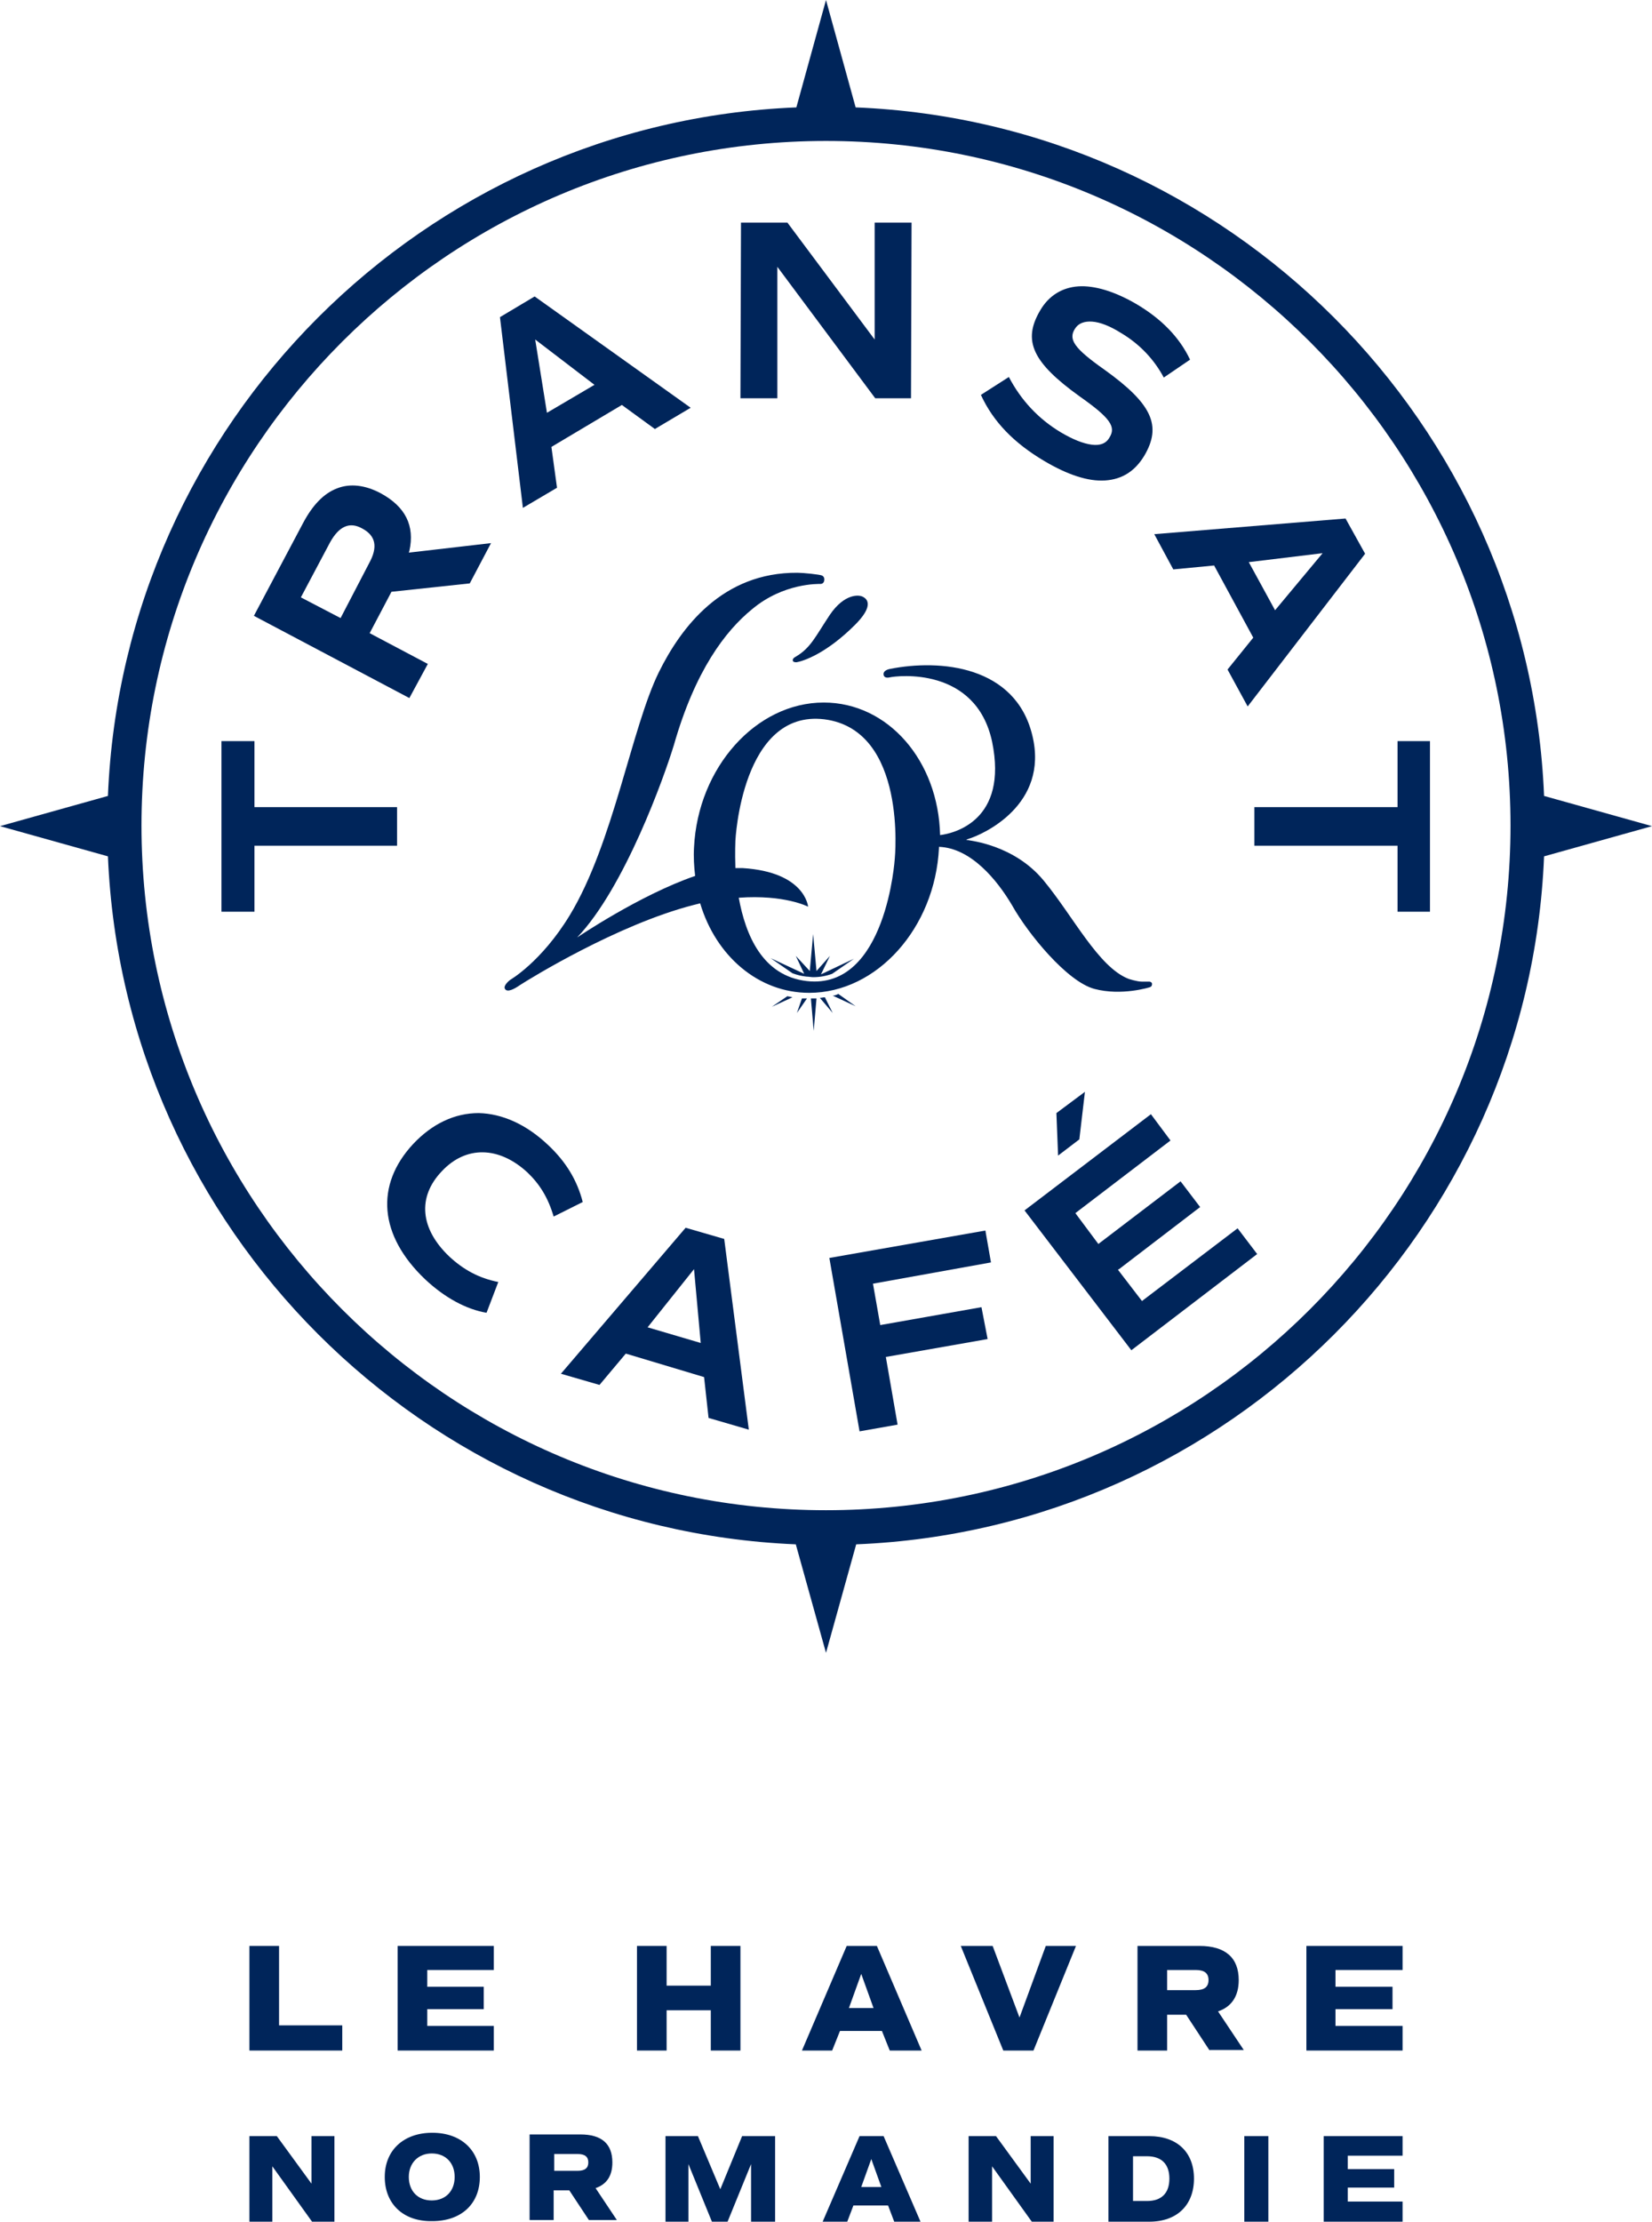 <?xml version="1.0" encoding="utf-8"?>
<!-- Generator: $$$/GeneralStr/196=Adobe Illustrator 27.6.0, SVG Export Plug-In . SVG Version: 6.00 Build 0)  -->
<svg version="1.1" id="RVB" xmlns="http://www.w3.org/2000/svg" xmlns:xlink="http://www.w3.org/1999/xlink" x="0px" y="0px"
	 width="295.4px" height="397.2px" viewBox="0 0 295.4 397.2" style="enable-background:new 0 0 295.4 397.2;" xml:space="preserve"
	>
<style type="text/css">
	.st0{fill:#00255A;}
</style>
<g>
	<g>
		<g>
			<g>
				<path class="st0" d="M147.7,270c-67.5,0-122.4-54.9-122.4-122.4c0-67.5,54.9-122.4,122.4-122.4s122.4,54.9,122.4,122.4
					C270.1,215.1,215.2,270,147.7,270 M276.1,142.3C273.4,75.7,219.7,21.9,153,19.2L147.7,0l-5.3,19.2C75.7,21.9,22,75.7,19.3,142.3
					L0,147.7l19.3,5.4c2.8,66.6,56.4,120.2,123,123l5.4,19.4l5.4-19.4c66.6-2.7,120.3-56.4,123-123l19.3-5.4L276.1,142.3z"/>
			</g>
			<polygon class="st0" points="71,144.3 45.5,144.3 45.5,132.5 39.6,132.5 39.6,163 45.5,163 45.5,151.2 71,151.2 			"/>
			<g>
				<path class="st0" d="M60.9,110.5l-7.1-3.7l5.2-9.8c1.6-2.9,3.5-3.8,5.8-2.5c2.4,1.3,2.8,3.3,1.2,6.2L60.9,110.5z M76.5,118.7
					l-10.4-5.5l3.9-7.4l14-1.5l3.8-7.2l-14.7,1.7l0.1-0.3c1-4.5-0.7-7.9-5.1-10.3c-2.8-1.5-5.5-1.8-7.8-0.9c-2.4,0.9-4.4,3-6.1,6.2
					l-8.8,16.6l27.8,14.7L76.5,118.7z"/>
			</g>
			<path class="st0" d="M106.3,68.8l-8.5,5l-2.1-13.1L106.3,68.8z M99.6,87.2l-1-7.3l12.6-7.5l5.9,4.3l6.4-3.8L95.6,53l-6.2,3.7
				l4.1,34.1L99.6,87.2z"/>
			<g>
				<path class="st0" d="M186.7,82.4c4.2,2.5,7.9,3.7,10.9,3.5c3-0.2,5.3-1.6,7-4.4c3.2-5.4,1.4-9.3-7.1-15.4
					c-5.4-3.8-6.5-5.4-5.3-7.3c0.6-1,1.7-1.4,3.1-1.3c1.4,0.1,3.2,0.8,5.1,2c3.4,2,6,4.8,7.7,8l4.7-3.2c-1.9-4-5.1-7.3-9.7-10
					c-3.8-2.2-7.4-3.3-10.3-3.1c-2.9,0.2-5.3,1.7-6.8,4.3c-3.2,5.4-1.4,9.3,7.1,15.4c5.4,3.8,6.5,5.4,5.3,7.3
					c-0.6,1.1-1.7,1.5-3.2,1.3c-1.5-0.2-3.3-0.9-5.5-2.2c-4-2.4-7.1-5.7-9.3-9.9l-5,3.2C177.6,75.4,181.3,79.2,186.7,82.4"/>
			</g>
			<path class="st0" d="M236.5,98.9l-8.5,10.2l-4.7-8.6L236.5,98.9z M209.8,101.8l7.3-0.7l7,12.9l-4.6,5.7l3.6,6.6L244.1,99
				l-3.5-6.3l-34.2,2.8L209.8,101.8z"/>
			<polygon class="st0" points="224.3,151.2 249.9,151.2 249.9,163 255.7,163 255.7,132.5 249.9,132.5 249.9,144.3 224.3,144.3 			
				"/>
			<g>
				<path class="st0" d="M98,204.7c-3.9-3.7-8.2-5.6-12.4-5.7c-4.3,0-8.3,1.9-11.7,5.5c-6.9,7.4-6.1,16.4,2.1,24.2
					c3.5,3.3,7.4,5.4,11,6l2.1-5.5c-3.5-0.7-6.2-2.2-8.7-4.5c-5.3-5-5.8-10.7-1.4-15.3c4.3-4.6,10.2-4.5,15.3,0.2
					c2.2,2.1,3.7,4.5,4.7,7.9l5.2-2.6C103.2,211,101.2,207.7,98,204.7"/>
			</g>
			<path class="st0" d="M115.8,237.3l8.3-10.4l1.2,13.2L115.8,237.3z M122.6,219.5l-22.3,26.1l6.9,2l4.7-5.6l14,4.2l0.8,7.3l7.2,2.1
				l-4.4-34.1L122.6,219.5z"/>
			<polygon class="st0" points="176.2,220 148.3,224.9 153.7,255.9 160.5,254.7 158.4,242.6 176.6,239.4 175.5,233.7 157.4,236.9 
				156.1,229.5 177.2,225.7 			"/>
			<polygon class="st0" points="204.2,232.6 199.9,227 200.1,226.9 214.6,215.8 211.1,211.2 196.4,222.4 192.3,216.9 192.4,216.8 
				209.3,203.9 205.8,199.2 183.2,216.4 202.3,241.4 224.8,224.2 221.3,219.6 			"/>
			<polygon class="st0" points="193,203.7 194,195.2 188.9,199 189.2,206.6 			"/>
			<polygon class="st0" points="139,47.7 156.5,71.2 162.9,71.2 163,39.8 156.4,39.8 156.4,60.7 140.8,39.8 132.5,39.8 132.4,71.2 
				139,71.2 			"/>
			<g>
				<path class="st0" d="M148.4,109.9c-2.6,3.9-3.4,5.9-6.1,7.5c-0.2,0.1-0.7,0.4-0.5,0.8c0.1,0.2,0.5,0.2,0.6,0.2
					c1.3-0.2,5.4-1.6,10.5-6.7c2.9-2.9,2.6-4.4,1.4-5C153.6,106.3,151,106.1,148.4,109.9"/>
				<path class="st0" d="M142.5,181.1l1.8-2.6c-0.3,0-0.6,0-0.9,0L142.5,181.1z"/>
				<path class="st0" d="M148.9,178l4.1,1.9l-3.1-2.2C149.5,177.9,149.2,178,148.9,178"/>
				<path class="st0" d="M148.4,170.9l-2.4,2.7l-0.6-6.6l-0.6,6.6l-2.5-2.7l1.5,3.2l-6-2.8l3.9,2.7c0.8,0.3,1.6,0.5,2.5,0.6
					c0.4,0,0.8,0.1,1.2,0.1c1.2,0,2.3-0.2,3.4-0.6l3.9-2.7c0,0,0,0,0,0l-5.9,2.8L148.4,170.9z"/>
				<path class="st0" d="M160,153.5c0,0-1.5,23.5-15.7,21.9c-8-0.9-11-8.3-12.2-14.9c8.2-0.6,12.4,1.6,12.4,1.6s-0.5-6.2-11.7-6.9
					c-0.4,0-0.9,0-1.3,0c-0.1-2.9,0-4.9,0-4.9s1.1-23.5,15.9-21.7C162.3,130.5,160,153.5,160,153.5 M195.7,176.8
					c4.9,1.3,9.9-0.3,9.9-0.3c0.3-0.1,0.4-0.3,0.4-0.6c0-0.2-0.2-0.4-0.5-0.4c-0.2,0-0.4,0-1.3,0c-0.9,0-2.4-0.5-2.4-0.5
					c-5.4-2.1-9.9-11.2-15.2-17.6c-5.3-6.4-13.2-7.1-13.5-7.2c-0.3,0-0.3,0-0.3,0c0-0.1,0.3-0.2,0.3-0.2c2.7-0.8,14.5-6.1,11.5-18.5
					c-3-12.5-16.5-13.7-25.5-11.9c-0.5,0.1-1.2,0.4-1.1,1c0,0.3,0.3,0.7,1.1,0.5c1.3-0.3,15.4-2,18.3,11.5
					c2.9,14.1-6.8,16.4-9.3,16.7c-0.3-13.3-9.3-23.7-20.8-23.7c-12.1,0-22.5,11.6-23.2,25.9c-0.1,1.7,0,3.4,0.2,5.1
					c-9.9,3.4-21.1,11-21.1,11c8.5-8.9,15.6-28.8,17.3-34.4c3.8-13.3,9.2-20.4,14-24.3c5.6-4.7,11.9-4.5,12.2-4.5
					c0.5,0,0.7-0.4,0.7-0.8c0-0.4-0.2-0.6-0.4-0.7c-0.4-0.2-3.4-0.5-4.4-0.5c-13.4-0.1-20.8,9.7-24.8,17.8
					c-4.9,10-8.1,30.5-15.9,43.4c-5.1,8.4-10.7,11.6-10.7,11.6s-1.3,1-0.9,1.6c0.4,0.7,1.7,0,2.7-0.7c1.7-1.1,17.4-10.8,31-14.3
					c0.4-0.1,0.8-0.2,1.2-0.3c2.8,9.4,10.4,16,19.5,16c12.1,0,22.5-11.6,23.2-25.9c0-0.1,0-0.1,0-0.2c5.7,0.2,10.4,5.9,13.1,10.5
					C183.8,166.9,190.8,175.5,195.7,176.8"/>
				<path class="st0" d="M147.5,178.3c-0.3,0-0.6,0.1-0.9,0.1l2.3,2.7L147.5,178.3z"/>
				<path class="st0" d="M138,180l3.7-1.7c-0.3-0.1-0.6-0.1-0.9-0.2L138,180z"/>
				<path class="st0" d="M145.5,184.3l0.5-5.8c-0.3,0-0.7,0-1,0L145.5,184.3z"/>
			</g>
		</g>
	</g>
	<g>
		<g>
			<polygon class="st0" points="55.7,381.9 55.7,390.4 49.5,381.9 44.6,381.9 44.6,397.2 48.7,397.2 48.7,387.3 55.8,397.2 
				59.8,397.2 59.8,381.9 			"/>
			<g>
				<path class="st0" d="M81.3,389.2c0-2.5-1.6-4.2-4.1-4.2c-2.4,0-4.1,1.7-4.1,4.2s1.6,4.2,4.1,4.2
					C79.7,393.4,81.3,391.7,81.3,389.2 M68.8,389.2c0-4.8,3.4-7.9,8.5-7.9c5.1,0,8.5,3.1,8.5,7.9s-3.3,7.9-8.5,7.9
					C72.1,397.2,68.8,394,68.8,389.2"/>
				<path class="st0" d="M99.1,388.1h4.2c1.3,0,1.9-0.5,1.9-1.5c0-1-0.6-1.5-1.9-1.5h-4.2V388.1z M105.3,396.9l-3.5-5.3h-2.8v5.3
					h-4.3v-15.3h9.1c3.8,0,5.7,1.7,5.7,5c0,2.4-1,3.9-3,4.6l3.8,5.7H105.3z"/>
			</g>
			<polygon class="st0" points="132.7,381.9 128.8,391.4 124.8,381.9 119,381.9 119,397.2 123.1,397.2 123.1,386.9 127.3,397.2 
				130.1,397.2 134.3,386.9 134.3,397.2 138.6,397.2 138.6,381.9 			"/>
			<path class="st0" d="M155.8,386l1.8,5H154L155.8,386z M153.7,381.9l-6.6,15.3h4.4l1.1-2.9h6.2l1.1,2.9h4.7l-6.6-15.3H153.7z"/>
			<polygon class="st0" points="184.3,381.9 184.3,390.4 178.1,381.9 173.2,381.9 173.2,397.2 177.4,397.2 177.4,387.3 184.5,397.2 
				188.4,397.2 188.4,381.9 			"/>
			<g>
				<path class="st0" d="M209.1,389.5c0-2.6-1.4-4-4-4h-2.5v8h2.5C207.7,393.5,209.1,392.1,209.1,389.5 M213.5,389.5
					c0,4.7-3,7.7-8,7.7h-7.3v-15.3h7.3C210.5,381.9,213.5,384.8,213.5,389.5"/>
			</g>
			<rect x="222.5" y="381.9" class="st0" width="4.3" height="15.3"/>
			<polygon class="st0" points="236.7,381.9 236.7,397.2 250.8,397.2 250.8,393.6 241,393.6 241,391.1 249.3,391.1 249.3,387.8 
				241,387.8 241,385.4 250.8,385.4 250.8,381.9 			"/>
		</g>
		<g>
			<polygon class="st0" points="44.6,347.9 44.6,366.6 61.2,366.6 61.2,362.1 49.9,362.1 49.9,347.9 			"/>
			<polygon class="st0" points="71.1,347.9 71.1,366.6 88.3,366.6 88.3,362.2 76.4,362.2 76.4,359.2 86.5,359.2 86.5,355.2 
				76.4,355.2 76.4,352.2 88.3,352.2 88.3,347.9 			"/>
			<polygon class="st0" points="127.1,347.9 127.1,355 119.2,355 119.2,347.9 113.9,347.9 113.9,366.6 119.2,366.6 119.2,359.4 
				127.1,359.4 127.1,366.6 132.4,366.6 132.4,347.9 			"/>
			<path class="st0" d="M154,352.9l2.2,6.1h-4.4L154,352.9z M151.4,347.9l-8,18.7h5.4l1.4-3.5h7.5l1.4,3.5h5.7l-8-18.7H151.4z"/>
			<polygon class="st0" points="187,347.9 182.3,360.7 177.5,347.9 171.8,347.9 179.4,366.6 184.8,366.6 192.4,347.9 			"/>
			<g>
				<path class="st0" d="M208.7,355.8h5.1c1.6,0,2.3-0.6,2.3-1.8c0-1.2-0.7-1.8-2.3-1.8h-5.1V355.8z M216.3,366.6l-4.2-6.4h-3.4v6.4
					h-5.3v-18.7h11.1c4.6,0,7,2.1,7,6.1c0,2.9-1.3,4.8-3.7,5.6l4.6,6.9H216.3z"/>
			</g>
			<polygon class="st0" points="233.6,347.9 233.6,366.6 250.8,366.6 250.8,362.2 238.8,362.2 238.8,359.2 249,359.2 249,355.2 
				238.8,355.2 238.8,352.2 250.8,352.2 250.8,347.9 			"/>
		</g>
	</g>
</g>
</svg>
